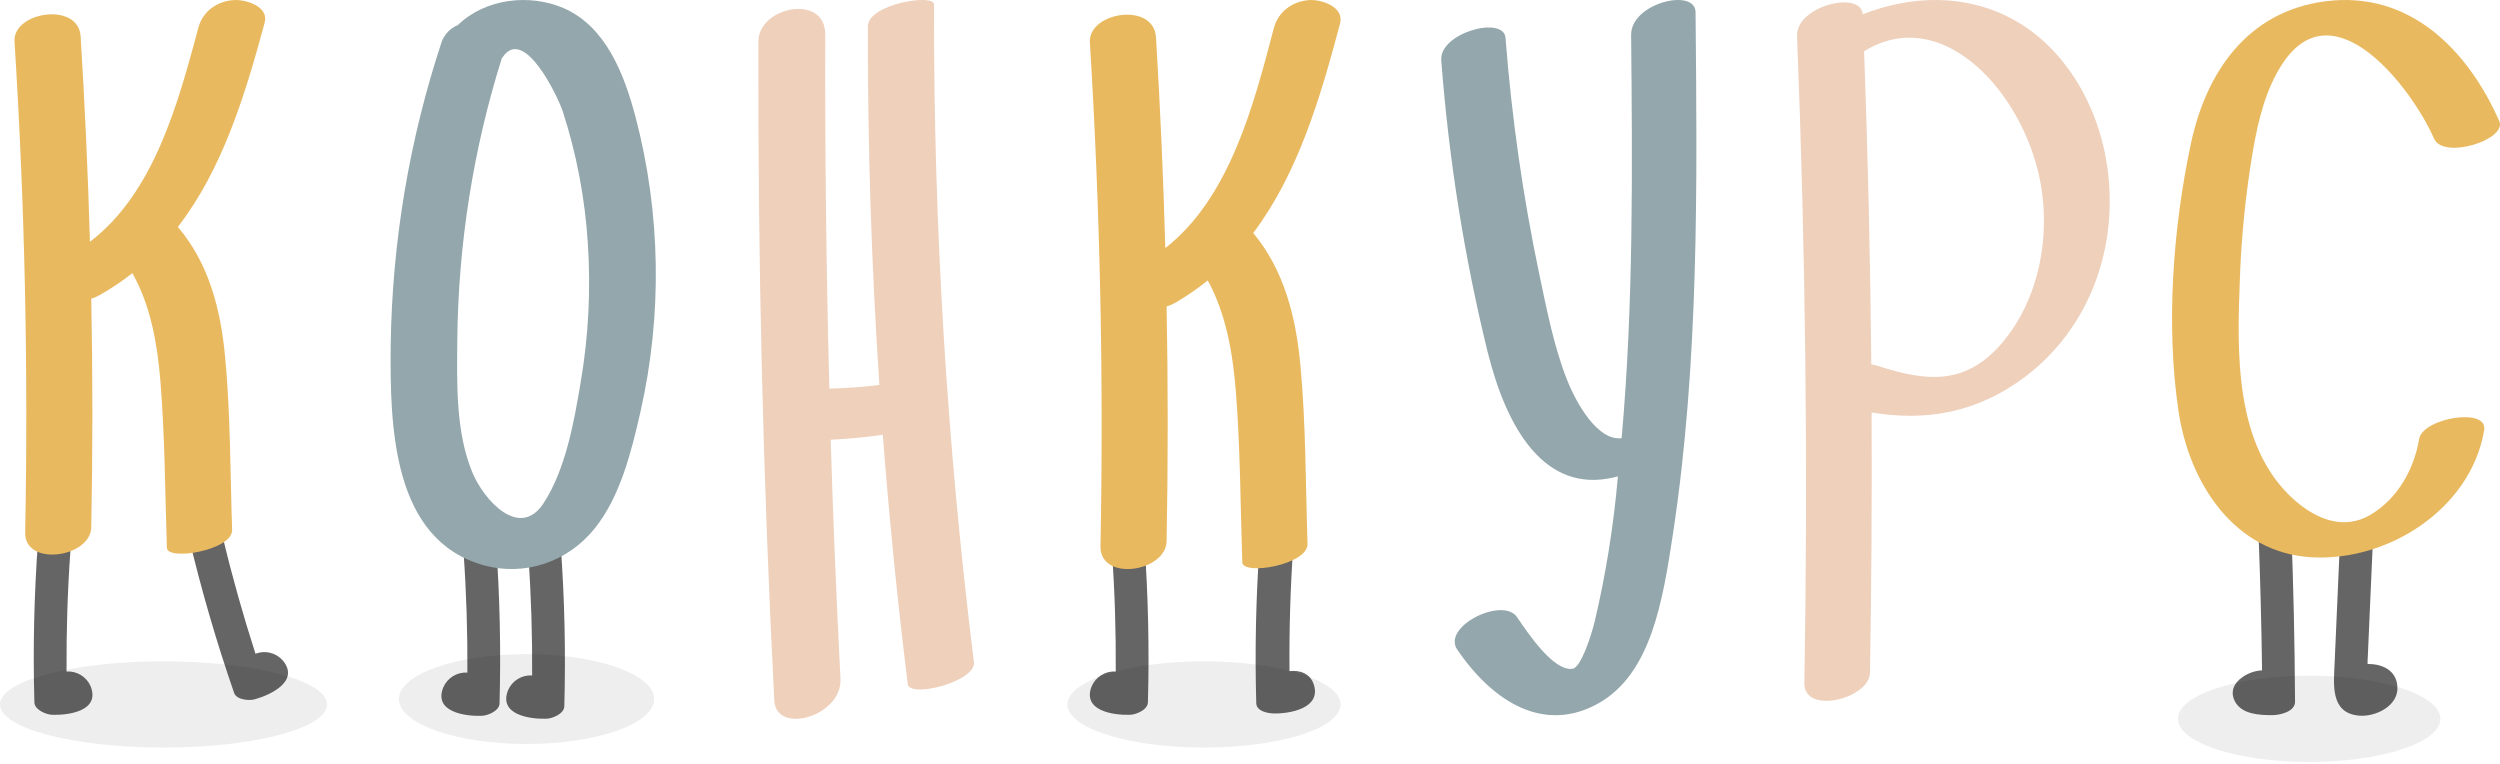 <?xml version="1.0" encoding="UTF-8"?> <svg xmlns="http://www.w3.org/2000/svg" width="478" height="146" viewBox="0 0 478 146" fill="none"> <path d="M42.618 102.787C44.406 110.296 46.499 117.699 48.847 124.992C49.752 124.642 50.742 124.581 51.683 124.818C52.623 125.055 53.467 125.577 54.098 126.314C57.309 130.213 51.796 132.841 48.776 133.687C47.703 134.025 45.227 133.839 44.76 132.478C41.412 122.803 38.552 112.987 36.179 103.03C35.579 100.608 41.968 100.082 42.618 102.787Z" fill="#656565"></path> <path d="M13.463 105.341C12.91 113.04 12.679 120.73 12.725 128.392C13.693 128.33 14.656 128.569 15.482 129.078C16.308 129.587 16.955 130.339 17.335 131.232C19.179 135.916 13.177 136.764 10.051 136.672C8.917 136.672 6.612 135.75 6.575 134.302C6.286 124.068 6.514 113.846 7.258 103.636C7.405 101.146 13.656 102.566 13.463 105.341Z" fill="#656565"></path> <path d="M44.788 0.011C41.605 0.179 38.783 2.107 37.944 5.25C34.07 19.663 29.485 36.876 17.199 46.226C16.818 33.129 16.225 20.04 15.419 6.957C14.995 0.267 2.423 2.246 2.773 7.925C4.747 39.189 5.427 70.478 4.812 101.791C4.673 108.459 17.328 106.605 17.448 100.831C17.737 86.249 17.737 71.675 17.448 57.107C18.051 56.926 18.619 56.68 19.136 56.375C21.331 55.127 23.394 53.74 25.307 52.227C28.812 58.434 30.094 65.754 30.675 72.928C31.533 83.487 31.552 94.178 31.911 104.744C31.994 107.309 44.511 105.198 44.382 101.322C44.013 90.265 44.078 79.076 43.026 68.055C42.159 59.005 39.908 50.329 34.005 43.39C42.509 32.399 46.835 18.279 50.608 4.327C51.447 1.183 46.946 -0.106 44.788 0.011Z" fill="#E9B95F"></path> <path d="M212.593 105.341C213.147 113.04 213.377 120.73 213.331 128.392C212.363 128.329 211.4 128.569 210.574 129.078C209.748 129.587 209.101 130.339 208.721 131.231C206.877 135.915 212.879 136.764 216.005 136.671C217.139 136.671 219.444 135.749 219.481 134.302C219.764 124.067 219.536 113.845 218.799 103.635C218.651 101.146 212.4 102.566 212.593 105.341Z" fill="#656565"></path> <path d="M246.552 128.322C246.481 120.294 246.724 112.272 247.284 104.258C247.468 101.623 241.017 101.591 240.832 104.34C240.127 114.372 239.916 124.412 240.197 134.46C240.24 135.974 242.318 136.369 243.45 136.409C246.547 136.502 252.676 135.444 251.2 130.883C250.513 128.758 248.534 128.084 246.552 128.322Z" fill="#656565"></path> <path d="M250.404 0.012C247.22 0.184 244.406 2.161 243.557 5.389C239.682 20.175 235.096 37.838 222.805 47.435C222.436 33.993 221.843 20.561 221.025 7.139C220.6 0.27 208.024 2.302 208.384 8.124C210.352 40.188 211.029 72.296 210.413 104.448C210.284 111.286 222.944 109.387 223.055 103.463C223.338 88.505 223.338 73.549 223.055 58.595C223.654 58.419 224.222 58.175 224.743 57.869C226.934 56.596 228.998 55.174 230.916 53.617C234.422 59.979 235.705 67.489 236.295 74.859C237.154 85.691 237.163 96.633 237.523 107.496C237.606 110.13 250.127 107.965 249.998 103.987C249.629 92.639 249.693 81.158 248.641 69.85C247.783 60.573 245.523 51.663 239.617 44.551C248.125 33.258 252.452 18.761 256.226 4.459C257.029 1.215 252.535 -0.113 250.404 0.012Z" fill="#E9B95F"></path> <path d="M88.624 105.547C89.177 113.246 89.408 120.935 89.362 128.597C88.394 128.535 87.431 128.775 86.605 129.284C85.779 129.792 85.132 130.545 84.752 131.437C82.862 136.121 88.91 136.969 92.045 136.868C93.17 136.868 95.475 135.946 95.512 134.508C95.794 124.273 95.57 114.051 94.839 103.841C94.682 101.352 88.431 102.772 88.624 105.547Z" fill="#656565"></path> <path d="M101.007 106.091C101.56 113.79 101.791 121.48 101.745 129.142C100.777 129.079 99.813 129.319 98.988 129.828C98.162 130.337 97.514 131.089 97.135 131.981C95.29 136.665 101.293 137.514 104.418 137.421C105.553 137.421 107.858 136.499 107.894 135.052C108.183 124.817 107.956 114.595 107.212 104.385C107.065 101.896 100.813 103.316 101.007 106.091Z" fill="#656565"></path> <path d="M107.775 1.56C101.262 -1.26 92.768 -0.287 87.54 4.799C86.849 5.073 86.219 5.494 85.691 6.034C85.163 6.575 84.747 7.224 84.469 7.94C78.278 26.623 74.981 46.219 74.701 65.989C74.552 81.452 74.952 103.314 92.601 108.109C96.376 109.131 100.35 109.02 104.068 107.789C107.785 106.557 111.095 104.255 113.617 101.146C118.585 95.038 120.697 86.412 122.446 78.778C126.671 60.192 126.351 40.794 121.516 22.372C119.348 14.164 115.841 5.071 107.775 1.56ZM111.04 73.001C109.775 80.587 108.156 89.796 103.895 96.264C99.327 103.188 92.498 95.622 90.303 90.302C87.112 82.59 87.363 73.234 87.437 65.017C87.61 46.711 90.478 28.542 95.941 11.149L96.127 10.906C100.174 4.954 106.593 18.278 107.607 21.312C110.237 29.44 111.844 37.891 112.389 46.452C112.983 55.326 112.53 64.243 111.04 73.001V73.001Z" fill="#93A7AC"></path> <path d="M178.585 0.841C178.585 -1.277 165.952 0.785 165.942 5.022C165.886 27.924 166.619 50.782 168.14 73.596C164.966 74.001 161.773 74.236 158.574 74.302C157.982 51.702 157.72 29.12 157.788 6.557C157.788 -1.287 145.034 1.274 145.006 7.904C144.881 49.966 145.894 91.975 148.045 133.93C148.391 140.578 161.061 136.981 160.697 129.749C159.917 114.531 159.294 99.307 158.826 84.077C162.155 83.907 165.475 83.606 168.794 83.135C170.01 99.069 171.6 114.955 173.563 130.794C173.909 133.572 186.655 130.304 186.215 126.613C181.029 84.894 178.48 42.886 178.585 0.841V0.841Z" fill="#EED0BB"></path> <path d="M311.872 6.661C312.117 32.376 312.335 58.197 310.055 83.78C305.513 84.365 301.434 77.184 299.644 72.691C297.137 66.394 295.738 59.201 294.303 52.378C291.193 37.591 289.035 22.486 287.853 7.223C287.517 2.933 275.135 6.255 275.571 11.56C277.015 30.498 279.987 49.18 284.437 67.29C288.135 82.167 295.429 94.307 308.492 91.296L309.346 91.081C308.525 100.499 307.038 109.795 304.904 118.85C304.159 121.825 302.242 127.668 300.662 127.872C297.028 128.373 292.204 121.144 290.061 118.002C287.335 113.999 275.617 119.794 278.633 124.215C285.627 134.479 295.438 140.227 305.658 134.455C315.723 128.768 317.931 114.823 319.875 102.038C324.853 69.25 324.508 35.59 324.19 2.312C324.108 -2.396 311.817 0.603 311.872 6.661Z" fill="#93A7AC"></path> <path d="M384.931 3.729C375.925 -1.19 365.507 -0.95 356.148 2.742C355.85 -1.929 343.362 1.117 343.594 6.905C345.235 48.133 345.702 89.361 344.996 130.59C344.885 136.774 357.457 133.589 357.54 128.624C357.825 112.009 357.927 95.422 357.847 78.864C368.06 80.571 378.005 79.057 387.429 71.867C397.42 64.243 403.808 51.634 403.353 37.05C402.944 22.642 395.711 9.627 384.931 3.729ZM383.446 64.778C376.241 73.879 368.441 73.011 359.007 69.947C358.61 69.822 358.203 69.73 357.791 69.67C357.605 49.708 357.147 29.752 356.417 9.803C372.127 0.074 388.72 19.578 390.586 37.983C391.589 47.767 389.1 57.652 383.446 64.778Z" fill="#EED0BB"></path> <path d="M431.834 102.18C432.166 110.847 432.39 119.511 432.507 128.172C431.142 128.24 429.826 128.701 428.717 129.499C427.122 130.606 426.357 132.265 427.316 134.109C428.625 136.608 432.046 136.737 434.471 136.737C435.946 136.737 438.822 136.064 438.813 134.174C438.752 122.956 438.503 111.741 438.066 100.529C437.993 98.612 431.741 99.829 431.834 102.18Z" fill="#656565"></path> <path d="M452.682 126.961C452.682 126.408 452.682 125.864 452.737 125.32C452.848 122.683 452.967 120.046 453.078 117.419C453.312 112.145 453.545 106.877 453.779 101.615C453.917 98.406 447.583 99.319 447.463 102.104L446.384 126.685C446.2 130.88 445.518 136.301 450.994 136.827C454.24 137.14 458.758 134.891 458.37 131.138C458.122 128.105 455.392 126.906 452.682 126.961Z" fill="#656565"></path> <path d="M430.767 28.78C431.762 23.054 433.201 17.006 436.455 12.11C446.275 -2.642 461.165 16.895 465.398 26.512C467.186 30.587 479.421 26.696 477.863 23.165C471.824 9.482 460.649 -1.886 444.495 0.262C429.743 2.226 421.832 13.76 418.919 27.378C415.461 43.588 414.078 62.277 416.549 78.726C418.587 92.27 427.152 105.759 442.061 106.561C456.712 107.345 472.433 97.249 474.977 82.257C475.733 77.785 463.222 79.924 462.539 83.935C461.553 89.772 458.427 95.35 453.218 98.438C448.008 101.527 442.596 99.13 438.465 95.405C427.189 85.143 427.724 67.394 428.259 53.435C428.545 45.17 429.383 36.933 430.767 28.78V28.78Z" fill="#E9B95F"></path> <ellipse cx="31.267" cy="134.688" rx="31.267" ry="8.246" fill="black" fill-opacity="0.07"></ellipse> <ellipse cx="230.206" cy="134.688" rx="26.113" ry="8.246" fill="black" fill-opacity="0.07"></ellipse> <ellipse cx="441.514" cy="137.436" rx="25.082" ry="8.246" fill="black" fill-opacity="0.07"></ellipse> <ellipse cx="100.672" cy="133.657" rx="24.395" ry="8.59" fill="black" fill-opacity="0.07"></ellipse> </svg> 